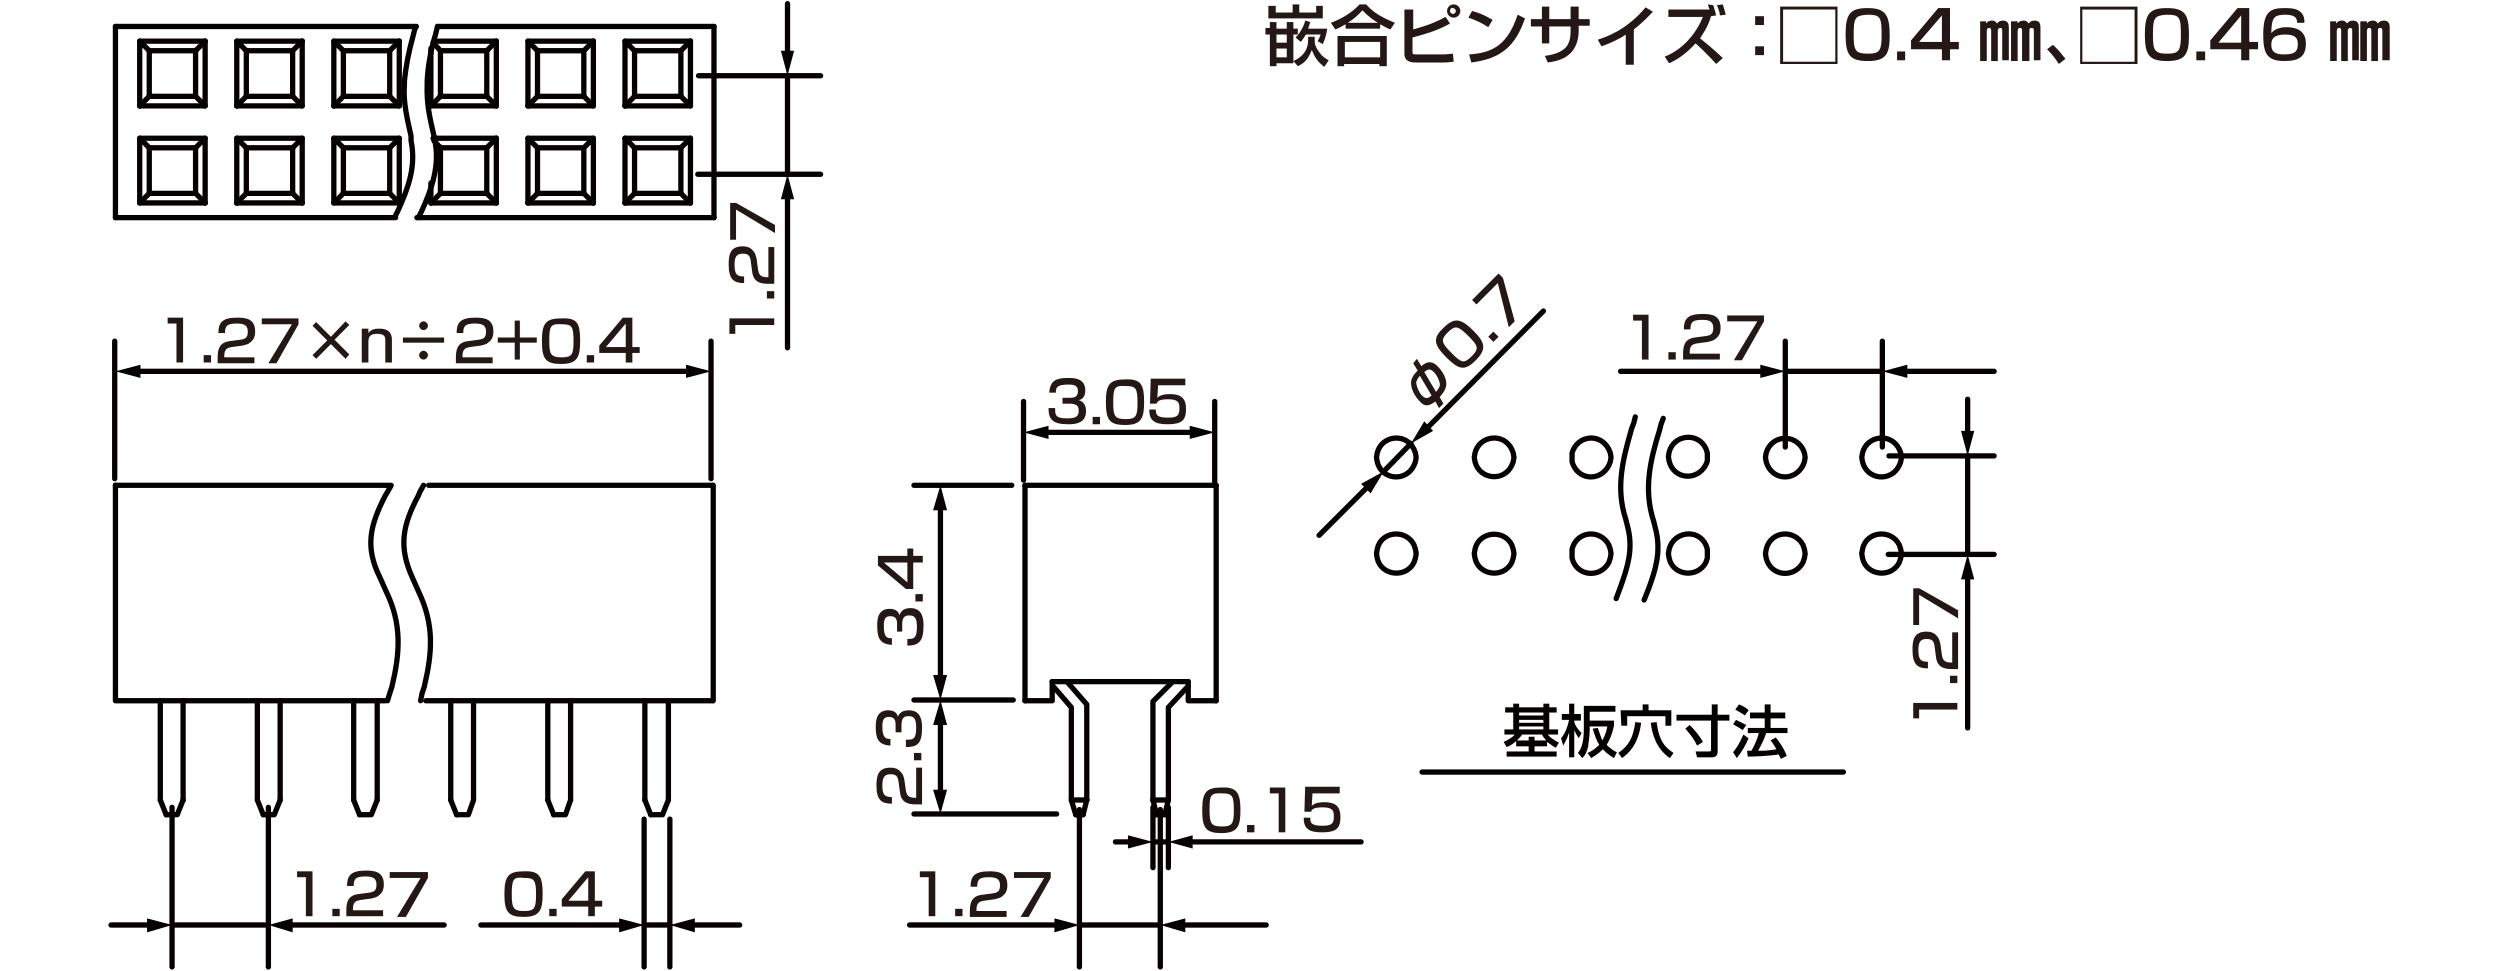 <?xml version="1.0" encoding="utf-8"?>
<!-- Generator: Adobe Illustrator 28.0.0, SVG Export Plug-In . SVG Version: 6.00 Build 0)  -->
<svg version="1.1" id="レイヤー_1" xmlns="http://www.w3.org/2000/svg" xmlns:xlink="http://www.w3.org/1999/xlink" x="0px"
	 y="0px" width="340px" height="132px" viewBox="0 0 340 132" style="enable-background:new 0 0 340 132;" xml:space="preserve">
<style type="text/css">
	.st0{fill:none;stroke:#060001;stroke-width:0.72;stroke-linecap:round;stroke-linejoin:round;stroke-miterlimit:10;}
	.st1{fill:#040000;}
	.st2{fill:none;stroke:#060001;stroke-width:0.72;stroke-linecap:round;stroke-linejoin:round;}
	.st3{fill:#060001;}
	.st4{fill:#231815;}
</style>
<g id="FS0404">
	<g>
		<line class="st0" x1="139.4" y1="66" x2="165.4" y2="66"/>
		<polyline class="st0" points="165.4,95.3 161.6,95.3 161.6,92.7 		"/>
		<polyline class="st0" points="158.9,108.8 158.9,96.2 161.6,93.3 		"/>
		<polyline class="st0" points="139.4,95.3 143.1,95.3 143.1,92.7 		"/>
		<polyline class="st0" points="147.8,108.8 147.8,95.8 145.1,92.7 		"/>
		<polyline class="st0" points="143.2,93.3 145.7,96.2 145.7,108.8 147.8,108.8 		"/>
		<polyline class="st0" points="146.3,110.8 147.3,110.8 146.8,110.8 		"/>
		<line class="st0" x1="147.3" y1="110.8" x2="147.8" y2="108.8"/>
		<line class="st0" x1="145.7" y1="108.8" x2="146.3" y2="110.8"/>
		<line class="st0" x1="156.8" y1="108.8" x2="157.3" y2="110.8"/>
		<polyline class="st0" points="157.9,110.8 158.4,110.8 157.3,110.8 		"/>
		<polyline class="st0" points="156.8,108.8 156.8,95.4 159.5,92.7 		"/>
		<line class="st0" x1="143.1" y1="92.7" x2="161.6" y2="92.7"/>
		<polyline class="st0" points="158.4,110.8 158.9,108.8 156.8,108.8 		"/>
		<line class="st0" x1="139.4" y1="66" x2="139.4" y2="95.3"/>
		<line class="st0" x1="165.4" y1="66" x2="165.4" y2="95.3"/>
	</g>
	<path class="st0" d="M258.6,75.3l-0.1-0.6l-0.2-0.6c-1.1-2.2-4.5-1.9-5,0.6l-0.1,0.6l0.1,0.6c0.5,2.4,3.9,2.8,5,0.6l0.2-0.6
		L258.6,75.3z"/>
	<path class="st0" d="M258.6,62.2l-0.1-0.6l-0.2-0.5c-1.1-2.3-4.4-1.9-5,0.5l-0.1,0.6l0.1,0.6c0.6,2.5,3.9,2.8,5,0.5l0.2-0.5
		L258.6,62.2z"/>
	<path class="st0" d="M245.5,75.3l-0.1-0.6l-0.2-0.6c-1.2-2.2-4.4-1.9-5,0.6l-0.1,0.6l0.1,0.6c0.6,2.5,3.8,2.8,5,0.6l0.2-0.6
		L245.5,75.3z"/>
	<path class="st0" d="M245.5,62.2l-0.1-0.6l-0.2-0.5c-1.2-2.2-4.3-1.9-5,0.5l-0.1,0.6l0.1,0.6c0.7,2.5,3.8,2.8,5,0.5l0.2-0.5
		L245.5,62.2z"/>
	<path class="st0" d="M232.2,75.3v-0.6l-0.2-0.6c-1.1-2.3-4.4-1.8-5,0.6l-0.1,0.6l0.1,0.6c0.5,2.4,3.8,2.8,5,0.6l0.2-0.6V75.3z"/>
	<path class="st0" d="M232.2,62.2v-0.6L232,61c-1.1-2.3-4.4-1.9-5,0.5l-0.1,0.6l0.1,0.6c0.6,2.5,3.8,2.8,5,0.5l0.2-0.5V62.2z"/>
	<path class="st0" d="M219.1,75.3l-0.1-0.6l-0.2-0.6c-1.2-2.2-4.4-1.9-5,0.6v0.6v0.6c0.6,2.5,3.8,2.8,5,0.6l0.2-0.6L219.1,75.3z"/>
	<path class="st0" d="M219.1,62.2l-0.1-0.6l-0.2-0.5c-1.2-2.3-4.3-1.9-5,0.5v0.6v0.6c0.7,2.5,3.8,2.8,5,0.5l0.2-0.5L219.1,62.2z"/>
	<path class="st0" d="M205.9,75.3l-0.1-0.6l-0.2-0.6c-1.1-2.2-4.5-1.8-5,0.6l-0.1,0.6l0.1,0.6c0.5,2.4,3.9,2.8,5,0.6l0.2-0.6
		L205.9,75.3z"/>
	<path class="st0" d="M205.9,62.2l-0.1-0.6l-0.2-0.5c-1.1-2.3-4.4-1.9-5,0.5l-0.1,0.6l0.1,0.6c0.6,2.4,3.9,2.8,5,0.5l0.2-0.5
		L205.9,62.2z"/>
	<path class="st0" d="M192.6,75.3l-0.1-0.6l-0.2-0.6c-1.1-2.2-4.5-1.9-5,0.6l-0.1,0.6l0.1,0.6c0.5,2.4,3.9,2.8,5,0.6l0.2-0.6
		L192.6,75.3z"/>
	<path class="st0" d="M192.6,62.2l-0.1-0.6l-0.2-0.5c-1.1-2.3-4.4-1.9-5,0.5l-0.1,0.6l0.1,0.6c0.6,2.5,3.9,2.8,5,0.5l0.2-0.5
		L192.6,62.2z"/>
	<path class="st0" d="M222.4,56.7l-0.2,0.8l-0.3,0.8c-1.2,4.2-2.2,8-0.8,12.3l0.2,0.8l0.1,0.4c0.7,2.9,0,5.2-1,8l-0.3,0.8l-0.3,0.8"
		/>
	<path class="st0" d="M226.2,56.9l-0.3,0.8l-0.2,0.8c-1.3,4.2-2.2,8.1-0.8,12.4l0.2,0.8l0.1,0.4c0.7,2.9,0,5.3-1,8l-0.6,1.5"/>
	<g>
		<line class="st0" x1="21.8" y1="95.3" x2="21.8" y2="108.8"/>
		<line class="st0" x1="24.9" y1="95.3" x2="24.9" y2="108.8"/>
		<polyline class="st0" points="22.6,110.8 24.1,110.8 24.9,108.8 		"/>
		<line class="st0" x1="21.8" y1="108.8" x2="22.6" y2="110.8"/>
		<polyline class="st0" points="15.7,66 15.7,95.3 52.4,95.3 		"/>
		<line class="st0" x1="15.7" y1="66" x2="52.9" y2="66"/>
		<line class="st0" x1="58.3" y1="66" x2="96.9" y2="66"/>
		<line class="st0" x1="57.9" y1="95.3" x2="96.9" y2="95.3"/>
		<path class="st0" d="M53.2,66l-0.5,0.9l-0.3,0.5c-2.1,4.1-2.8,7-0.7,11.2l0.4,0.9l0.4,0.9c2.2,4.5,1.9,8.4,0.8,13L53,94.3l-0.3,1"
			/>
		<path class="st0" d="M57.6,66l-0.5,0.9l-0.2,0.5c-2.2,4.1-2.7,7-0.8,11.2l0.4,0.9l0.4,0.9c2.2,4.6,1.9,8.3,0.8,13l-0.3,0.9l-0.2,1
			"/>
		<line class="st0" x1="35" y1="108.8" x2="35.8" y2="110.8"/>
		<polyline class="st0" points="38.1,108.8 37.3,110.8 35.8,110.8 		"/>
		<line class="st0" x1="38.1" y1="95.3" x2="38.1" y2="108.8"/>
		<line class="st0" x1="35" y1="95.3" x2="35" y2="108.8"/>
		<line class="st0" x1="48.1" y1="108.8" x2="48.9" y2="110.8"/>
		<polyline class="st0" points="51.3,108.8 50.5,110.8 48.9,110.8 		"/>
		<line class="st0" x1="51.3" y1="95.3" x2="51.3" y2="108.8"/>
		<line class="st0" x1="48.1" y1="95.3" x2="48.1" y2="108.8"/>
		<line class="st0" x1="61.3" y1="108.8" x2="62.1" y2="110.8"/>
		<polyline class="st0" points="64.4,108.8 63.7,110.8 62.1,110.8 		"/>
		<line class="st0" x1="64.4" y1="95.3" x2="64.4" y2="108.8"/>
		<line class="st0" x1="61.3" y1="95.3" x2="61.3" y2="108.8"/>
		<line class="st0" x1="74.5" y1="108.8" x2="75.3" y2="110.8"/>
		<polyline class="st0" points="77.6,108.8 76.9,110.8 75.3,110.8 		"/>
		<line class="st0" x1="77.6" y1="95.3" x2="77.6" y2="108.8"/>
		<line class="st0" x1="74.5" y1="95.3" x2="74.5" y2="108.8"/>
		<line class="st0" x1="87.7" y1="108.8" x2="88.5" y2="110.8"/>
		<polyline class="st0" points="90.9,108.8 90.1,110.8 88.5,110.8 		"/>
		<line class="st0" x1="90.9" y1="95.3" x2="90.9" y2="108.8"/>
		<line class="st0" x1="87.7" y1="95.3" x2="87.7" y2="108.8"/>
		<line class="st0" x1="97" y1="95.3" x2="97" y2="66"/>
	</g>
	<line class="st0" x1="97.1" y1="29.6" x2="97.1" y2="3.6"/>
	<polyline class="st0" points="93.9,5.6 93.9,14.4 92.6,13.1 	"/>
	<polyline class="st0" points="93.9,5.6 92.6,6.9 92.6,13.1 	"/>
	<line class="st0" x1="71.8" y1="18.8" x2="80.7" y2="18.8"/>
	<line class="st0" x1="71.8" y1="14.4" x2="80.7" y2="14.4"/>
	<line class="st0" x1="71.8" y1="5.6" x2="80.7" y2="5.6"/>
	<line class="st0" x1="73.1" y1="6.9" x2="79.4" y2="6.9"/>
	<line class="st0" x1="73.1" y1="13.1" x2="79.4" y2="13.1"/>
	<line class="st0" x1="67.5" y1="5.6" x2="67.5" y2="14.4"/>
	<line class="st0" x1="73.1" y1="13.1" x2="71.8" y2="14.4"/>
	<polyline class="st0" points="73.1,6.9 71.8,5.6 71.8,14.4 	"/>
	<line class="st0" x1="73.1" y1="6.9" x2="73.1" y2="13.1"/>
	<polyline class="st0" points="80.7,5.6 80.7,14.4 79.4,13.1 	"/>
	<polyline class="st0" points="80.7,5.6 79.4,6.9 79.4,13.1 	"/>
	<line class="st0" x1="86.3" y1="13.1" x2="85" y2="14.4"/>
	<polyline class="st0" points="86.3,6.9 85,5.6 85,14.4 	"/>
	<line class="st0" x1="86.3" y1="6.9" x2="86.3" y2="13.1"/>
	<line class="st0" x1="85" y1="18.8" x2="93.9" y2="18.8"/>
	<line class="st0" x1="85" y1="14.4" x2="93.9" y2="14.4"/>
	<line class="st0" x1="85" y1="5.6" x2="93.9" y2="5.6"/>
	<line class="st0" x1="86.3" y1="6.9" x2="92.6" y2="6.9"/>
	<line class="st0" x1="86.3" y1="13.1" x2="92.6" y2="13.1"/>
	<polyline class="st0" points="93.9,27.6 92.6,26.3 92.6,20.1 	"/>
	<line class="st0" x1="71.8" y1="27.6" x2="80.7" y2="27.6"/>
	<line class="st0" x1="73.1" y1="20.1" x2="79.4" y2="20.1"/>
	<polyline class="st0" points="79.4,26.3 73.1,26.3 71.8,27.6 	"/>
	<line class="st0" x1="73.1" y1="20.1" x2="73.1" y2="26.3"/>
	<polyline class="st0" points="80.7,27.6 79.4,26.3 79.4,20.1 	"/>
	<polyline class="st0" points="85,27.6 86.3,26.3 86.3,20.1 	"/>
	<line class="st0" x1="85" y1="27.6" x2="93.9" y2="27.6"/>
	<line class="st0" x1="86.3" y1="20.1" x2="92.6" y2="20.1"/>
	<line class="st0" x1="86.3" y1="26.3" x2="92.6" y2="26.3"/>
	<line class="st0" x1="67.5" y1="18.8" x2="67.5" y2="27.6"/>
	<polyline class="st0" points="73.1,20.1 71.8,18.8 71.8,27.6 	"/>
	<polyline class="st0" points="80.7,27.6 80.7,18.8 79.4,20.1 	"/>
	<polyline class="st0" points="86.3,20.1 85,18.8 85,27.6 	"/>
	<polyline class="st0" points="93.9,27.6 93.9,18.8 92.6,20.1 	"/>
	<line class="st0" x1="45.4" y1="18.8" x2="54.3" y2="18.8"/>
	<line class="st0" x1="45.4" y1="14.4" x2="54.3" y2="14.4"/>
	<line class="st0" x1="45.4" y1="5.6" x2="54.3" y2="5.6"/>
	<line class="st0" x1="46.7" y1="13.1" x2="45.4" y2="14.4"/>
	<polyline class="st0" points="46.7,6.9 45.4,5.6 45.4,14.4 	"/>
	<polyline class="st0" points="54.3,5.6 54.3,14.4 53,13.1 	"/>
	<line class="st0" x1="53" y1="6.9" x2="54.3" y2="5.6"/>
	<polyline class="st0" points="46.7,13.1 46.7,6.9 53,6.9 	"/>
	<polyline class="st0" points="46.7,13.1 53,13.1 53,6.9 	"/>
	<line class="st0" x1="59.9" y1="13.1" x2="58.6" y2="14.4"/>
	<line class="st0" x1="58.9" y1="5.8" x2="59.9" y2="6.9"/>
	<line class="st0" x1="58.6" y1="6.6" x2="58.6" y2="14.4"/>
	<polyline class="st0" points="59.9,13.1 59.9,6.9 66.2,6.9 	"/>
	<polyline class="st0" points="59.9,13.1 66.2,13.1 66.2,6.9 	"/>
	<line class="st0" x1="32.2" y1="18.8" x2="41.1" y2="18.8"/>
	<line class="st0" x1="19" y1="18.8" x2="27.9" y2="18.8"/>
	<line class="st0" x1="32.2" y1="14.4" x2="41.1" y2="14.4"/>
	<line class="st0" x1="32.2" y1="5.6" x2="41.1" y2="5.6"/>
	<line class="st0" x1="33.5" y1="6.9" x2="39.8" y2="6.9"/>
	<line class="st0" x1="33.5" y1="13.1" x2="39.8" y2="13.1"/>
	<line class="st0" x1="19" y1="14.4" x2="27.9" y2="14.4"/>
	<line class="st0" x1="19" y1="5.6" x2="27.9" y2="5.6"/>
	<line class="st0" x1="20.3" y1="13.1" x2="19" y2="14.4"/>
	<polyline class="st0" points="20.3,6.9 19,5.6 19,14.4 	"/>
	<polyline class="st0" points="27.9,5.6 27.9,14.4 26.6,13.1 	"/>
	<line class="st0" x1="26.6" y1="6.9" x2="27.9" y2="5.6"/>
	<polyline class="st0" points="20.3,13.1 20.3,6.9 26.6,6.9 	"/>
	<polyline class="st0" points="20.3,13.1 26.6,13.1 26.6,6.9 	"/>
	<line class="st0" x1="33.5" y1="13.1" x2="32.2" y2="14.4"/>
	<polyline class="st0" points="33.5,6.9 32.2,5.6 32.2,14.4 	"/>
	<line class="st0" x1="33.5" y1="6.9" x2="33.5" y2="13.1"/>
	<polyline class="st0" points="41.1,5.6 41.1,14.4 39.8,13.1 	"/>
	<polyline class="st0" points="41.1,5.6 39.8,6.9 39.8,13.1 	"/>
	<polyline class="st0" points="54.3,27.6 45.4,27.6 46.7,26.3 	"/>
	<line class="st0" x1="53" y1="26.3" x2="54.3" y2="27.6"/>
	<polyline class="st0" points="46.7,26.3 46.7,20.1 53,20.1 	"/>
	<polyline class="st0" points="46.7,26.3 53,26.3 53,20.1 	"/>
	<line class="st0" x1="59.9" y1="20.1" x2="66.2" y2="20.1"/>
	<polyline class="st0" points="59.9,26.3 66.2,26.3 66.2,20.1 	"/>
	<line class="st0" x1="32.2" y1="27.6" x2="41.1" y2="27.6"/>
	<line class="st0" x1="33.5" y1="20.1" x2="39.8" y2="20.1"/>
	<line class="st0" x1="33.5" y1="26.3" x2="39.8" y2="26.3"/>
	<polyline class="st0" points="27.9,27.6 19,27.6 20.3,26.3 	"/>
	<line class="st0" x1="26.6" y1="26.3" x2="27.9" y2="27.6"/>
	<polyline class="st0" points="20.3,26.3 20.3,20.1 26.6,20.1 	"/>
	<polyline class="st0" points="20.3,26.3 26.6,26.3 26.6,20.1 	"/>
	<polyline class="st0" points="32.2,27.6 33.5,26.3 33.5,20.1 	"/>
	<polyline class="st0" points="41.1,27.6 39.8,26.3 39.8,20.1 	"/>
	<polyline class="st0" points="20.3,20.1 19,18.8 19,27.6 	"/>
	<polyline class="st0" points="27.9,27.6 27.9,18.8 26.6,20.1 	"/>
	<polyline class="st0" points="33.5,20.1 32.2,18.8 32.2,27.6 	"/>
	<polyline class="st0" points="41.1,27.6 41.1,18.8 39.8,20.1 	"/>
	<polyline class="st0" points="46.7,20.1 45.4,18.8 45.4,27.6 	"/>
	<polyline class="st0" points="54.3,27.6 54.3,18.8 53,20.1 	"/>
	<line class="st0" x1="59.9" y1="20" x2="59.9" y2="20.1"/>
	<line class="st0" x1="15.7" y1="29.6" x2="15.7" y2="3.6"/>
	<line class="st0" x1="15.7" y1="3.6" x2="56.6" y2="3.6"/>
	<line class="st0" x1="15.7" y1="29.6" x2="53.8" y2="29.6"/>
	<line class="st0" x1="58.6" y1="27.6" x2="67.5" y2="27.6"/>
	<line class="st0" x1="58.9" y1="18.8" x2="67.5" y2="18.8"/>
	<line class="st0" x1="66.2" y1="26.3" x2="67.5" y2="27.6"/>
	<line class="st0" x1="66.2" y1="20.1" x2="67.5" y2="18.8"/>
	<line class="st0" x1="58.6" y1="14.4" x2="67.5" y2="14.4"/>
	<line class="st0" x1="59" y1="5.6" x2="67.5" y2="5.6"/>
	<line class="st0" x1="66.2" y1="13.1" x2="67.5" y2="14.4"/>
	<line class="st0" x1="66.2" y1="6.9" x2="67.5" y2="5.6"/>
	<line class="st0" x1="59.5" y1="3.6" x2="97.1" y2="3.6"/>
	<line class="st0" x1="56.7" y1="29.6" x2="97.1" y2="29.6"/>
	<path class="st0" d="M56.6,3.6L56.4,4l-0.1,0.4l-0.1,0.4c-0.6,2.2-1,4.1-1.2,6.3v0.4c-0.2,2.4,0.4,4.7,0.9,7v0.2v0.2v0.2
		c0.7,3.5-0.3,6.3-1.8,9.6l-0.2,0.4l-0.2,0.4"/>
	<path class="st0" d="M59.5,3.6l-0.2,0.8l-0.1,0.4c-0.6,2-1,4.1-1.1,6.2v0.2v0.2c-0.1,2.7,0.3,4.4,0.9,7l0.1,0.4V19
		c0.8,3.4-0.4,6.8-1.8,9.8l-0.4,0.8"/>
	<line class="st0" x1="58.6" y1="24.9" x2="58.6" y2="27.6"/>
	<polyline class="st0" points="59,19.1 59.9,20.1 59.9,26.3 58.6,27.6 	"/>
	<line class="st0" x1="256" y1="60.8" x2="256" y2="46.4"/>
	<line class="st0" x1="242.8" y1="60.8" x2="242.8" y2="46.4"/>
	<line class="st0" x1="165.2" y1="65.6" x2="165.2" y2="54.6"/>
	<line class="st0" x1="139.2" y1="65.3" x2="139.2" y2="54.6"/>
	<line class="st0" x1="143.7" y1="110.7" x2="124.3" y2="110.7"/>
	<line class="st0" x1="36.5" y1="109.8" x2="36.5" y2="131.5"/>
	<line class="st0" x1="23.4" y1="109.8" x2="23.4" y2="131.5"/>
	<line class="st0" x1="91.1" y1="111.4" x2="91.1" y2="131.5"/>
	<line class="st0" x1="87.6" y1="111.4" x2="87.6" y2="131.5"/>
	<line class="st0" x1="137.8" y1="95.2" x2="124.3" y2="95.2"/>
	<line class="st0" x1="137.6" y1="66" x2="124.3" y2="66"/>
	<line class="st0" x1="96.7" y1="65.1" x2="96.7" y2="46.4"/>
	<line class="st0" x1="15.6" y1="65.1" x2="15.6" y2="46.4"/>
	<line class="st0" x1="193.4" y1="105" x2="250.7" y2="105"/>
	<line class="st0" x1="256.9" y1="62" x2="271.2" y2="62"/>
	<line class="st0" x1="256.8" y1="75.4" x2="271.2" y2="75.4"/>
	<line class="st0" x1="95" y1="10.3" x2="111.6" y2="10.3"/>
	<line class="st0" x1="94.9" y1="23.7" x2="111.6" y2="23.7"/>
	<g>
		<path class="st1" d="M206.2,100.8c-0.6,0.5-1,0.7-1.3,0.8l-0.4-0.7c0.4-0.2,1.1-0.5,1.5-1h-1.4v-0.7h1.2v-2.3h-1.1v-0.7h1.1v-0.5
			h0.8v0.5h3.3v-0.5h0.8v0.5h1v0.7h-1v2.3h1.2v0.7h-1.4c0.4,0.5,0.8,0.7,1.5,1.1l-0.4,0.7c-0.4-0.2-0.8-0.5-1.2-0.8v0.6h-1.7v0.7h3
			v0.7h-6.8v-0.7h3v-0.7h-1.7L206.2,100.8L206.2,100.8z M207.9,100.7v-0.5h0.8v0.5h1.6c-0.3-0.3-0.5-0.6-0.6-0.8H207
			c-0.1,0.2-0.3,0.4-0.7,0.8H207.9z M206.6,96.9v0.4h3.3v-0.4H206.6z M206.6,97.9v0.4h3.3v-0.4H206.6z M206.6,98.8v0.4h3.3v-0.4
			H206.6z"/>
		<path class="st1" d="M212.3,100.4c0.6-0.7,0.9-1.6,1.1-2.5h-1v-0.8h1v-1.4h0.7v1.4h0.9V98h-0.9v0.2c0.1,0.4,0.4,0.9,1,1.5
			l-0.4,0.7c-0.1-0.2-0.4-0.6-0.6-1.1v3.7h-0.7v-3.4c-0.3,1-0.7,1.6-0.8,1.8L212.3,100.4z M219.5,98.7c-0.1,0.4-0.3,1.5-1,2.6
			c0.5,0.5,1.1,0.9,1.4,1l-0.4,0.8c-0.3-0.2-0.9-0.5-1.5-1.2c-0.7,0.7-1.3,1-1.6,1.2l-0.5-0.7c0.3-0.1,0.9-0.4,1.6-1.1
			c-0.4-0.6-0.6-1.3-0.9-2.2l0.7-0.1c0.2,0.6,0.4,1.1,0.6,1.7c0.5-0.8,0.6-1.5,0.7-1.9h-2.4v0.5c0,0.9-0.2,1.8-0.2,2.2
			c-0.2,0.8-0.4,1.2-0.8,1.6l-0.6-0.7c0.3-0.4,0.8-1.1,0.8-3.2V96h4.3v0.8h-3.5V98h3.3L219.5,98.7L219.5,98.7z"/>
		<path class="st1" d="M223.2,98.3c-0.4,3.1-1.8,4.2-2.6,4.8l-0.5-0.7c1.4-1,2-2,2.3-4.2L223.2,98.3z M220.4,96.6h3v-0.8h0.8v0.8
			h3.1v2.1h-0.8v-1.3h-5.2v1.3h-0.8L220.4,96.6L220.4,96.6z M227.1,103.1c-1.9-1.3-2.4-3.3-2.6-4.8l0.8-0.1c0.3,2.3,0.9,3.3,2.3,4.2
			L227.1,103.1z"/>
		<path class="st1" d="M228,97.2h4.8v-1.4h0.8v1.4h1.6V98h-1.6v4.2c0,0.8-0.6,0.8-0.9,0.8h-1.9l-0.2-0.8h1.8c0.3,0,0.3-0.1,0.3-0.3
			V98H228V97.2L228,97.2z M229.8,98.6c0.3,0.3,1.2,1.2,1.8,2.3l-0.8,0.5c-0.4-0.9-0.9-1.5-1.6-2.3L229.8,98.6z"/>
		<path class="st1" d="M237.8,100.4c-0.3,0.8-1,2-1.6,2.7l-0.5-0.8c0.3-0.4,0.7-0.8,1.4-2.4L237.8,100.4z M236.1,97.9
			c0.6,0.3,1,0.5,1.4,0.7l-0.5,0.7c-0.4-0.3-0.8-0.5-1.3-0.8L236.1,97.9z M236.5,95.8c0.3,0.1,1.1,0.5,1.3,0.8l-0.5,0.7
			c-0.4-0.3-0.5-0.3-1.3-0.8L236.5,95.8z M240.2,99.7c-0.3,0.9-0.6,1.5-1.1,2.4c0.9,0,1.2,0,2.5-0.2c-0.3-0.5-0.6-1-0.8-1.2l0.7-0.4
			c0.7,0.8,1.3,1.9,1.5,2.5l-0.8,0.4c-0.1-0.2-0.2-0.4-0.3-0.6c-1.1,0.2-3.4,0.3-4.2,0.3l-0.1-0.8c0.1,0,0.5,0,0.6,0
			c0.5-0.9,0.8-1.6,1-2.4h-1.5V99h2.3v-1.3h-2v-0.8h2v-1.1h0.8v1.1h2v0.8h-2V99h2.3v0.7C243.1,99.7,240.2,99.7,240.2,99.7z"/>
	</g>
	<line class="st0" x1="23.4" y1="125.8" x2="36.5" y2="125.8"/>
	<g>
		<g>
			<line class="st2" x1="15.1" y1="125.8" x2="20.6" y2="125.8"/>
			<g>
				<polygon class="st3" points="20,126.8 23.4,125.8 20,124.9 				"/>
			</g>
		</g>
	</g>
	<g>
		<g>
			<line class="st2" x1="39.2" y1="125.8" x2="60.4" y2="125.8"/>
			<g>
				<polygon class="st3" points="39.8,126.8 36.5,125.8 39.8,124.9 				"/>
			</g>
		</g>
	</g>
	<line class="st0" x1="87.6" y1="125.8" x2="91.1" y2="125.8"/>
	<g>
		<g>
			<line class="st2" x1="65.4" y1="125.8" x2="84.9" y2="125.8"/>
			<g>
				<polygon class="st3" points="84.2,126.8 87.6,125.8 84.2,124.9 				"/>
			</g>
		</g>
	</g>
	<g>
		<g>
			<line class="st2" x1="100.6" y1="125.8" x2="93.9" y2="125.8"/>
			<g>
				<polygon class="st3" points="94.5,124.9 91.1,125.8 94.5,126.8 				"/>
			</g>
		</g>
	</g>
	<g>
		<g>
			<line class="st2" x1="18.5" y1="50.5" x2="94" y2="50.5"/>
			<g>
				<polygon class="st3" points="19.1,51.4 15.7,50.5 19.1,49.6 				"/>
			</g>
			<g>
				<polygon class="st3" points="93.3,51.4 96.7,50.5 93.3,49.6 				"/>
			</g>
		</g>
	</g>
	<line class="st0" x1="107.1" y1="10.3" x2="107.1" y2="23.7"/>
	<g>
		<g>
			<line class="st2" x1="107.1" y1="7.5" x2="107.1" y2="0.5"/>
			<g>
				<polygon class="st3" points="108,6.9 107.1,10.3 106.2,6.9 				"/>
			</g>
		</g>
	</g>
	<g>
		<g>
			<line class="st2" x1="107.1" y1="26.4" x2="107.1" y2="47.3"/>
			<g>
				<polygon class="st3" points="106.2,27.1 107.1,23.7 108,27.1 				"/>
			</g>
		</g>
	</g>
	<g>
		<g>
			<line class="st2" x1="142" y1="58.8" x2="162.4" y2="58.8"/>
			<g>
				<polygon class="st3" points="142.6,59.7 139.2,58.8 142.6,57.9 				"/>
			</g>
			<g>
				<polygon class="st3" points="161.8,59.7 165.2,58.8 161.8,57.9 				"/>
			</g>
		</g>
	</g>
	<g>
		<g>
			<g>
				<line class="st2" x1="127.9" y1="68.8" x2="127.9" y2="92.4"/>
				<g>
					<polygon class="st3" points="126.9,69.4 127.9,66 128.8,69.4 					"/>
				</g>
				<g>
					<polygon class="st3" points="126.9,91.8 127.9,95.2 128.8,91.8 					"/>
				</g>
			</g>
		</g>
	</g>
	<g>
		<g>
			<line class="st2" x1="127.9" y1="98" x2="127.9" y2="108"/>
			<g>
				<polygon class="st3" points="126.9,98.6 127.9,95.2 128.8,98.6 				"/>
			</g>
			<g>
				<polygon class="st3" points="126.9,107.4 127.9,110.7 128.8,107.4 				"/>
			</g>
		</g>
	</g>
	<line class="st0" x1="146.8" y1="110.1" x2="146.8" y2="131.5"/>
	<line class="st0" x1="157.8" y1="110.1" x2="157.8" y2="131.5"/>
	<line class="st0" x1="146.8" y1="125.8" x2="157.8" y2="125.8"/>
	<g>
		<g>
			<line class="st2" x1="123.7" y1="125.8" x2="144" y2="125.8"/>
			<g>
				<polygon class="st3" points="143.4,126.8 146.8,125.8 143.4,124.9 				"/>
			</g>
		</g>
	</g>
	<g>
		<g>
			<line class="st2" x1="172.2" y1="125.8" x2="160.6" y2="125.8"/>
			<g>
				<polygon class="st3" points="161.2,124.9 157.8,125.8 161.2,126.8 				"/>
			</g>
		</g>
	</g>
	<line class="st0" x1="156.8" y1="109.8" x2="156.8" y2="118"/>
	<line class="st0" x1="158.9" y1="109.8" x2="158.9" y2="118"/>
	<line class="st0" x1="156.8" y1="114.5" x2="158.9" y2="114.5"/>
	<g>
		<g>
			<line class="st2" x1="151.7" y1="114.5" x2="154" y2="114.5"/>
			<g>
				<polygon class="st3" points="153.4,115.4 156.8,114.5 153.4,113.6 				"/>
			</g>
		</g>
	</g>
	<g>
		<g>
			<line class="st2" x1="185.1" y1="114.5" x2="161.6" y2="114.5"/>
			<g>
				<polygon class="st3" points="162.2,113.6 158.9,114.5 162.2,115.4 				"/>
			</g>
		</g>
	</g>
	<line class="st0" x1="188.2" y1="64.1" x2="191.9" y2="60.3"/>
	<g>
		<g>
			<line class="st2" x1="193.9" y1="58.4" x2="209.9" y2="42.3"/>
			<g>
				<polygon class="st3" points="194.9,58.6 191.9,60.3 193.7,57.3 				"/>
			</g>
		</g>
	</g>
	<g>
		<g>
			<line class="st2" x1="186.2" y1="66" x2="179.4" y2="72.8"/>
			<g>
				<polygon class="st3" points="185.1,65.8 188.2,64.1 186.4,67.1 				"/>
			</g>
		</g>
	</g>
	<line class="st0" x1="242.8" y1="50.5" x2="256" y2="50.5"/>
	<g>
		<g>
			<line class="st2" x1="220.4" y1="50.5" x2="240.1" y2="50.5"/>
			<g>
				<polygon class="st3" points="239.4,51.4 242.8,50.5 239.4,49.6 				"/>
			</g>
		</g>
	</g>
	<g>
		<g>
			<line class="st2" x1="271.2" y1="50.5" x2="258.8" y2="50.5"/>
			<g>
				<polygon class="st3" points="259.4,49.6 256,50.5 259.4,51.4 				"/>
			</g>
		</g>
	</g>
	<line class="st0" x1="267.6" y1="62" x2="267.6" y2="75.4"/>
	<g>
		<g>
			<line class="st2" x1="267.6" y1="54.3" x2="267.6" y2="59.2"/>
			<g>
				<polygon class="st3" points="266.7,58.6 267.6,62 268.5,58.6 				"/>
			</g>
		</g>
	</g>
	<g>
		<g>
			<line class="st2" x1="267.6" y1="78.2" x2="267.6" y2="99"/>
			<g>
				<polygon class="st3" points="266.7,78.8 267.6,75.4 268.5,78.8 				"/>
			</g>
		</g>
	</g>
	<g>
		<path class="st4" d="M99.2,43.3h6.1v0.9H100v1.2h-0.8V43.3z"/>
		<path class="st4" d="M104.3,39.6h1v1h-1V39.6z"/>
		<path class="st4" d="M103.1,36.7c0.1,0.5,0.2,1,1.2,1h0.2v-4.1h0.8v5h-0.7c-1,0-2.1-0.1-2.3-1.6l-0.2-1.5c-0.1-0.7-0.3-1-1.1-1
			c-0.8,0-1.1,0.4-1.1,1.5c0,1.3,0.3,1.6,1.3,1.6v0.9c-1.3,0-2.1-0.4-2.1-2.5c0-1.2,0.1-2.5,1.9-2.5c0.8,0,1.2,0.3,1.5,0.7
			c0.2,0.2,0.3,0.6,0.4,1L103.1,36.7z"/>
		<path class="st4" d="M99.2,27.6h0.9l5.3,3v1.1l-5.3-3.2v4.1h-0.8v-5H99.2z"/>
	</g>
	<g>
		<path class="st4" d="M42.5,118.5v6.1h-0.9v-5.3h-1.2v-0.8C40.4,118.5,42.5,118.5,42.5,118.5z"/>
		<path class="st4" d="M46.2,123.6v1h-1v-1H46.2z"/>
		<path class="st4" d="M49,122.4c-0.5,0.1-1,0.2-1,1.2v0.2h4.1v0.8h-5v-0.7c0-1,0.1-2.1,1.6-2.3l1.5-0.2c0.7-0.1,1-0.3,1-1.1
			c0-0.8-0.4-1.1-1.5-1.1c-1.3,0-1.6,0.3-1.6,1.3h-0.9c0-1.3,0.4-2.1,2.5-2.1c1.2,0,2.5,0.1,2.5,1.9c0,0.8-0.3,1.2-0.7,1.5
			c-0.2,0.2-0.6,0.3-1,0.4L49,122.4z"/>
		<path class="st4" d="M58.2,118.5v0.9l-3,5.3H54l3.2-5.3H53v-0.8h5.2V118.5z"/>
	</g>
	<g>
		<path class="st4" d="M24.9,43.2v6.1H24V44h-1.2v-0.8H24.9z"/>
		<path class="st4" d="M28.7,48.3v1h-1v-1H28.7z"/>
		<path class="st4" d="M31.5,47.2c-0.5,0.1-1,0.2-1,1.2v0.2h4.1v0.8h-5v-0.7c0-1,0.1-2.1,1.6-2.3l1.5-0.2c0.7-0.1,1-0.3,1-1.1
			S33.3,44,32.2,44c-1.3,0-1.6,0.3-1.6,1.3h-0.9c0-1.3,0.4-2.1,2.5-2.1c1.2,0,2.5,0.1,2.5,1.9c0,0.8-0.3,1.2-0.7,1.5
			c-0.2,0.2-0.6,0.3-1,0.4L31.5,47.2z"/>
		<path class="st4" d="M40.6,43.2v0.9l-3,5.3h-1.1l3.2-5.3h-4.1v-0.8h5V43.2z"/>
		<path class="st4" d="M47,43.7l0.5,0.5l-2,2l2,2L47,48.8l-2-2l-2,2l-0.5-0.5l2-2l-2-2l0.5-0.5l2,2L47,43.7z"/>
		<path class="st4" d="M50.1,44.8v0.5c0.4-0.6,1.1-0.6,1.5-0.6s1.7,0,1.7,1.5v3.1h-0.9v-3c0-0.4,0-0.9-1.1-0.9s-1.2,0.5-1.2,1.2v2.7
			h-0.9v-4.6h0.9V44.8z"/>
		<path class="st4" d="M60.4,45.9v0.7h-5.6v-0.7H60.4z M58.2,44.3c0,0.3-0.3,0.6-0.6,0.6S57,44.6,57,44.3s0.3-0.6,0.6-0.6
			S58.2,44,58.2,44.3z M58.2,48.3c0,0.3-0.3,0.6-0.6,0.6S57,48.6,57,48.3s0.3-0.6,0.6-0.6S58.2,48,58.2,48.3z"/>
		<path class="st4" d="M63.9,47.2c-0.5,0.1-1,0.2-1,1.2v0.2H67v0.8h-5v-0.7c0-1,0.1-2.1,1.6-2.3l1.5-0.2c0.7-0.1,1-0.3,1-1.1
			S65.7,44,64.6,44c-1.3,0-1.6,0.3-1.6,1.3h-0.9c0-1.3,0.4-2.1,2.5-2.1c1.2,0,2.5,0.1,2.5,1.9c0,0.8-0.3,1.2-0.7,1.5
			c-0.2,0.2-0.6,0.3-1,0.4L63.9,47.2z"/>
		<path class="st4" d="M70,45.9v-2.3h0.7v2.3H73v0.7h-2.3v2.3H70v-2.3h-2.3v-0.7H70z"/>
		<path class="st4" d="M78.9,46.4c0,2.2-0.4,3.1-2.6,3.1c-2.1,0-2.6-0.7-2.6-3.1c0-2.4,0.5-3.1,2.6-3.1
			C78.5,43.2,78.9,43.9,78.9,46.4z M74.7,46.3c0,1.9,0.2,2.3,1.7,2.3c1.4,0,1.6-0.4,1.6-2.2c0-2-0.2-2.3-1.6-2.3
			C74.9,44,74.7,44.3,74.7,46.3z"/>
		<path class="st4" d="M80.8,48.3v1h-1v-1H80.8z"/>
		<path class="st4" d="M86,43.2v4h1V48h-1v1.3h-0.9V48h-3.6v-1l3.2-3.8H86z M85.1,44l-2.7,3.2h2.7V44z"/>
	</g>
	<g>
		<path class="st4" d="M73.8,121.6c0,2.2-0.4,3.1-2.6,3.1c-2.1,0-2.6-0.7-2.6-3.1s0.5-3.1,2.6-3.1C73.4,118.4,73.8,119.2,73.8,121.6
			z M69.6,121.6c0,1.9,0.2,2.3,1.7,2.3c1.4,0,1.6-0.4,1.6-2.2c0-2-0.2-2.3-1.6-2.3C69.8,119.2,69.6,119.6,69.6,121.6z"/>
		<path class="st4" d="M75.7,123.6v1h-1v-1H75.7z"/>
		<path class="st4" d="M80.9,118.5v4h1v0.8h-1v1.3H80v-1.3h-3.6v-1l3.2-3.8H80.9z M80,119.3l-2.7,3.2H80V119.3z"/>
	</g>
	<g>
		<path class="st4" d="M123.4,86.9c0.8,0,1.3,0,1.3-1.6c0-1.1-0.2-1.6-1-1.6c-0.4,0-1,0-1,1.2v1H122v-1c0-0.4,0-1.1-0.9-1.1
			c-0.7,0-0.9,0.4-0.9,1.3c0,1.7,0.5,1.7,1.1,1.7v0.9c-1.7-0.1-2-1-2-2.6c0-0.7,0-2.3,1.7-2.3c1.1,0,1.3,0.7,1.3,0.9
			c0.1-0.2,0.3-1,1.5-1c1.7,0,1.8,1.5,1.8,2.4c0,2.2-0.7,2.7-2.2,2.7V86.9z"/>
		<path class="st4" d="M124.5,80.8h1v1h-1V80.8z"/>
		<path class="st4" d="M119.4,75.6h4v-1h0.8v1h1.3v0.9h-1.3v3.6h-1l-3.8-3.2V75.6z M120.2,76.5l3.2,2.7v-2.7H120.2z"/>
	</g>
	<g>
		<path class="st4" d="M143.5,55.6c0,0.8,0,1.3,1.6,1.3c1.1,0,1.6-0.2,1.6-1c0-0.4,0-1-1.2-1h-1v-0.8h1c0.4,0,1.1,0,1.1-0.9
			c0-0.7-0.4-0.9-1.3-0.9c-1.7,0-1.7,0.5-1.7,1.1h-0.9c0.1-1.7,1-2,2.6-2c0.7,0,2.3,0,2.3,1.7c0,1.1-0.7,1.3-0.9,1.3
			c0.2,0.1,1,0.3,1,1.5c0,1.7-1.5,1.8-2.4,1.8c-2.2,0-2.7-0.7-2.7-2.2h0.9V55.6z"/>
		<path class="st4" d="M149.6,56.7v1h-1v-1H149.6z"/>
		<path class="st4" d="M155.6,54.7c0,2.2-0.4,3.1-2.6,3.1c-2.1,0-2.6-0.7-2.6-3.1c0-2.4,0.5-3.1,2.6-3.1
			C155.2,51.5,155.6,52.3,155.6,54.7z M151.4,54.7c0,1.9,0.2,2.3,1.7,2.3c1.4,0,1.6-0.4,1.6-2.2c0-2-0.2-2.3-1.6-2.3
			C151.6,52.4,151.4,52.7,151.4,54.7z"/>
		<path class="st4" d="M161.2,51.6v0.8h-3.7l-0.1,1.7c0.2-0.2,0.6-0.5,1.7-0.5c1.2,0,2.2,0.3,2.2,2c0,1.5-0.5,2.1-2.5,2.1
			c-1.8,0-2.5-0.5-2.5-2h0.9c0,0.6,0,1.1,1.6,1.1c1.2,0,1.6-0.2,1.6-1.2c0-0.7,0-1.3-1.5-1.3c-1.3,0-1.5,0.3-1.6,0.6h-0.9l0.1-3.4
			h4.7V51.6z"/>
	</g>
	<g>
		<path class="st4" d="M127.2,118.5v6.1h-0.9v-5.3h-1.2v-0.8C125.1,118.5,127.2,118.5,127.2,118.5z"/>
		<path class="st4" d="M130.9,123.6v1h-1v-1H130.9z"/>
		<path class="st4" d="M133.8,122.5c-0.5,0.1-1,0.2-1,1.2v0.2h4.1v0.8h-5V124c0-1,0.1-2.1,1.6-2.3l1.5-0.2c0.7-0.1,1-0.3,1-1.1
			c0-0.8-0.4-1.1-1.5-1.1c-1.3,0-1.6,0.3-1.6,1.3H132c0-1.3,0.4-2.1,2.5-2.1c1.2,0,2.5,0.1,2.5,1.9c0,0.8-0.3,1.2-0.7,1.5
			c-0.2,0.2-0.6,0.3-1,0.4L133.8,122.5z"/>
		<path class="st4" d="M142.9,118.5v0.9l-3,5.3h-1.1l3.2-5.3h-4.1v-0.8h5V118.5z"/>
	</g>
	<g>
		<path class="st4" d="M123.2,107.5c0.1,0.5,0.2,1,1.2,1h0.2v-4.1h0.8v5h-0.7c-1,0-2.1-0.1-2.3-1.6l-0.2-1.5c-0.1-0.7-0.3-1-1.1-1
			c-0.8,0-1.1,0.4-1.1,1.5c0,1.3,0.3,1.6,1.3,1.6v0.9c-1.3,0-2.1-0.4-2.1-2.4c0-1.2,0.1-2.5,1.9-2.5c0.8,0,1.2,0.3,1.5,0.7
			c0.2,0.2,0.3,0.5,0.4,1L123.2,107.5z"/>
		<path class="st4" d="M124.3,102.4h1v1h-1V102.4z"/>
		<path class="st4" d="M123.3,100.6c0.8,0,1.3,0,1.3-1.6c0-1.1-0.2-1.6-1-1.6c-0.4,0-1,0-1,1.2v1h-0.8v-1c0-0.4,0-1.1-0.9-1.1
			c-0.7,0-0.9,0.4-0.9,1.3c0,1.6,0.5,1.7,1.1,1.7v0.9c-1.7-0.1-2-1-2-2.5c0-0.7,0-2.3,1.7-2.3c1.1,0,1.3,0.7,1.3,0.9
			c0.1-0.2,0.3-0.9,1.5-0.9c1.7,0,1.8,1.5,1.8,2.4c0,2.2-0.7,2.6-2.2,2.6v-1H123.3z"/>
	</g>
	<g>
		<path class="st4" d="M192.7,48.8l0.6,1c1-0.9,1.7-0.5,2.2,0c0.7,0.7,1.2,1.6,1.2,2.4c0,0.5-0.2,1-0.9,1.8l0.5,0.9l-0.6,0.6
			l-0.5-0.9c-0.9,0.7-1.5,0.7-2.1,0c-0.6-0.6-1.2-1.6-1.2-2.5c0-0.5,0.2-1,0.9-1.7l-0.6-1L192.7,48.8z M193.1,51.1
			c-0.4,0.5-0.5,0.8-0.5,1c0.1,0.6,0.4,1.3,0.8,1.7c0.5,0.5,0.8,0.4,1.3,0L193.1,51.1z M195.3,53.3c0.4-0.5,0.6-0.8,0.5-1.2
			s-0.3-1-0.8-1.5c-0.6-0.6-0.9-0.3-1.3,0L195.3,53.3z"/>
		<path class="st4" d="M200.4,45c1.6,1.6,1.8,2.5,0.3,4s-2.3,1.3-4-0.4s-1.9-2.6-0.4-4C197.8,43.1,198.7,43.3,200.4,45z M197.4,48
			c1.4,1.4,1.7,1.5,2.8,0.4c1-1,0.8-1.4-0.5-2.7c-1.4-1.4-1.8-1.5-2.8-0.5S196,46.6,197.4,48z"/>
		<path class="st4" d="M203.1,45.1l0.7,0.7l-0.7,0.7l-0.7-0.7L203.1,45.1z"/>
		<path class="st4" d="M203.8,37.2l0.6,0.6l1.6,5.9l-0.8,0.8l-1.5-6l-2.9,2.9l-0.6-0.6L203.8,37.2z"/>
	</g>
	<g>
		<path class="st4" d="M224.2,42.8v6.1h-0.9v-5.3h-1.2v-0.8H224.2z"/>
		<path class="st4" d="M227.9,47.9v1h-1v-1H227.9z"/>
		<path class="st4" d="M230.8,46.7c-0.5,0.1-1,0.2-1,1.2v0.2h4.1v0.8h-5v-0.7c0-1,0.1-2.1,1.6-2.3l1.5-0.2c0.7-0.1,1-0.3,1-1.1
			s-0.4-1.1-1.5-1.1c-1.3,0-1.6,0.3-1.6,1.3H229c0-1.3,0.4-2.1,2.5-2.1c1.2,0,2.5,0.1,2.5,1.9c0,0.8-0.3,1.2-0.7,1.5
			c-0.2,0.2-0.6,0.3-1,0.4L230.8,46.7z"/>
		<path class="st4" d="M239.9,42.8v0.9l-3,5.3h-1.1l3.2-5.3h-4.1v-0.8h5V42.8z"/>
	</g>
	<g>
		<path class="st4" d="M260.1,95.6h6.1v0.9H261v1.2h-0.8v-2.1H260.1z"/>
		<path class="st4" d="M265.2,91.9h1v1h-1V91.9z"/>
		<path class="st4" d="M264.1,89.1c0.1,0.5,0.2,1,1.2,1h0.2V86h0.8v5h-0.7c-1,0-2.1-0.1-2.3-1.6l-0.2-1.5c-0.1-0.7-0.3-1-1.1-1
			c-0.8,0-1.1,0.4-1.1,1.5c0,1.3,0.3,1.6,1.3,1.6v0.9c-1.3,0-2.1-0.4-2.1-2.5c0-1.2,0.1-2.5,1.9-2.5c0.8,0,1.2,0.3,1.5,0.7
			c0.2,0.2,0.3,0.6,0.4,1L264.1,89.1z"/>
		<path class="st4" d="M260.1,80h0.9l5.3,3v1.1l-5.3-3.2V85h-0.8v-5H260.1z"/>
	</g>
	<g>
		<path class="st4" d="M168.7,110.2c0,2.2-0.4,3.1-2.6,3.1c-2.1,0-2.6-0.7-2.6-3.1s0.5-3.1,2.6-3.1
			C168.2,107,168.7,107.8,168.7,110.2z M164.5,110.1c0,1.9,0.2,2.3,1.7,2.3c1.4,0,1.6-0.4,1.6-2.2c0-2-0.2-2.3-1.6-2.3
			C164.6,107.8,164.5,108.2,164.5,110.1z"/>
		<path class="st4" d="M170.6,112.2v1h-1v-1H170.6z"/>
		<path class="st4" d="M174.8,107.1v6.1h-0.9v-5.3h-1.2v-0.8C172.7,107.1,174.8,107.1,174.8,107.1z"/>
		<path class="st4" d="M182.2,107.1v0.8h-3.7l-0.1,1.7c0.2-0.2,0.6-0.5,1.7-0.5c1.2,0,2.2,0.3,2.2,2c0,1.5-0.5,2.1-2.5,2.1
			c-1.8,0-2.5-0.5-2.5-2h0.9c0,0.6,0,1.1,1.6,1.1c1.2,0,1.6-0.2,1.6-1.2c0-0.7,0-1.3-1.5-1.3c-1.3,0-1.5,0.3-1.6,0.6h-0.9l0.1-3.4
			h4.7V107.1z"/>
	</g>
</g>
<g>
	<path class="st4" d="M172.7,3h0.9v0.9h1.4V3h0.9v0.9h0.6v0.8h-0.6v3.9h-2.3V9h-0.9V4.7h-0.6V3.8h0.6L172.7,3L172.7,3z M172.6,0.8
		h0.9v0.9h2.3V0.6h0.9v1.1h2.3V0.8h0.9v1.7h-7.4V0.8H172.6z M173.6,4.7v1.1h1.4V4.7H173.6z M173.6,6.6v1.2h1.4V6.6H173.6z
		 M180.1,9.1c-0.9-0.7-1.3-1.3-1.7-2.3c-0.4,1-0.8,1.7-1.9,2.2l-0.6-0.7c2-0.9,2-2.4,2-2.9V5h0.9v0.4c0,0.5,0,0.9,0.7,1.8
		c0.4,0.6,0.9,0.8,1.2,1L180.1,9.1z M178.2,3c-0.1,0.2-0.1,0.4-0.3,0.9h2.6c-0.1,0.7-0.3,1.5-0.6,2.1l-0.7-0.4
		c0.1-0.2,0.3-0.5,0.4-0.9h-2c-0.4,0.6-0.5,0.8-0.7,1l-0.7-0.6c0.9-0.9,1.3-2.1,1.3-2.3L178.2,3z"/>
	<path class="st4" d="M183,3.3c-0.7,0.4-1.1,0.6-1.4,0.7L181,3.1c1.4-0.5,2.9-1.4,3.9-2.5h0.9c0.8,0.9,1.7,1.6,3.9,2.5L189.1,4
		c-0.3-0.1-0.7-0.3-1.4-0.7v0.6H183V3.3z M181.9,4.9h6.7V9h-1V8.7h-4.8V9h-0.9V4.9z M182.9,5.7v2.1h4.8V5.7H182.9z M187.4,3.1
		c-0.2-0.1-1.3-0.8-2.1-1.7c-0.7,0.8-1.5,1.4-2,1.7H187.4z"/>
	<path class="st4" d="M192.2,1.3V4c2.2-0.6,3.3-1.1,4.4-1.7l0.6,0.9c-1.6,0.9-2.9,1.3-5.1,1.9V7c0,0.3,0,0.4,0.4,0.4h3.9
		c0.4,0,0.9-0.1,1.2-0.1l0.1,1.1c-0.3,0-0.6,0.1-1.4,0.1h-3.7c-0.5,0-1.6,0-1.6-1.2v-6C191,1.3,192.2,1.3,192.2,1.3z M198.6,1.5
		c0,0.5-0.4,0.9-0.9,0.9s-0.9-0.4-0.9-0.9s0.4-0.9,0.9-0.9S198.6,1,198.6,1.5z M197.2,1.5c0,0.2,0.2,0.4,0.4,0.4s0.4-0.2,0.4-0.4
		s-0.2-0.4-0.4-0.4C197.4,1,197.2,1.2,197.2,1.5z"/>
	<path class="st4" d="M202.4,3.7c-0.7-0.5-1.8-1-2.7-1.3l0.5-0.9c0.8,0.2,1.6,0.5,2.8,1.2L202.4,3.7z M199.8,7.4
		c3.4-0.2,5.3-1.5,6.6-5.4l1,0.5c-1.3,3.8-3.3,5.5-7.3,6L199.8,7.4z"/>
	<path class="st4" d="M213.7,0.9h1v1.7h1.5v0.9h-1.5v0.7c0,0.6-0.1,2.2-1.3,3.2c-0.9,0.8-2.2,1-2.9,1.1l-0.4-0.9
		c0.9-0.1,2.1-0.4,2.8-1.1s0.7-1.9,0.7-2.3V3.6h-2.9v2.3h-1V3.6h-1.5v-1h1.5V0.9h1v1.7h2.9V0.9H213.7z"/>
	<path class="st4" d="M222.2,8.8h-1.1V4.7c-1,0.7-2.2,1.2-3.3,1.6l-0.5-0.9c1.2-0.4,3.9-1.3,6.5-4.4l1,0.6C224.4,2,223.5,3,222.2,4
		L222.2,8.8L222.2,8.8z"/>
	<path class="st4" d="M233,0.7c0.2,0.6,0.3,1,0.4,1.4l-0.7,0.1c-0.4,1.5-1.3,2.7-1.5,3c0.5,0.4,2.1,1.7,3.1,2.7l-0.9,0.8
		c-0.9-1-1.8-1.9-2.8-2.8c-1,1.1-2.2,2.1-3.6,2.7l-0.6-0.9c1.1-0.4,3.7-1.8,5.2-5.4h-4.7v-1h5.6c-0.1-0.3-0.2-0.5-0.2-0.7L233,0.7z
		 M233.9,2.1c0-0.3-0.1-0.7-0.4-1.4l0.8-0.1c0.2,0.6,0.3,1,0.4,1.4L233.9,2.1z"/>
	<path class="st4" d="M239.9,2.2v1.2h-1.2V2.2H239.9z M239.9,6.3v1.2h-1.2V6.3H239.9z"/>
	<path class="st4" d="M249.9,0.9v7.8h-7.8V0.9H249.9z M242.5,1.3v7.1h7.1V1.3H242.5z"/>
	<path class="st4" d="M257,4.8c0,2.6-0.5,3.5-3,3.5c-2.4,0-3-0.8-3-3.6s0.6-3.6,3-3.6C256.4,1.1,257,2,257,4.8z M252.1,4.7
		c0,2.2,0.2,2.6,2,2.6c1.6,0,1.8-0.5,1.8-2.6c0-2.4-0.2-2.7-1.9-2.7C252.3,2.1,252.1,2.4,252.1,4.7z"/>
	<path class="st4" d="M259.1,7v1.2H258V7H259.1z"/>
	<path class="st4" d="M265.2,1.1v4.6h1.2v1h-1.2v1.5h-1.1V6.7h-4.2V5.5l3.7-4.4C263.6,1.1,265.2,1.1,265.2,1.1z M264.1,2.1L261,5.7
		h3.1V2.1z"/>
	<path class="st4" d="M270.1,2.9v0.3c0.2-0.3,0.5-0.4,0.8-0.4c0.5,0,0.6,0.3,0.7,0.4c0.2-0.3,0.5-0.4,0.8-0.4c0.7,0,0.8,0.5,0.8,0.9
		v4.5h-0.9v-4c0-0.2,0-0.4-0.3-0.4c-0.2,0-0.3,0.2-0.3,0.4v4.1h-0.9V4.2c0-0.2,0-0.4-0.3-0.4s-0.3,0.4-0.3,0.5v4h-0.9V2.9H270.1z
		 M274.4,2.9v0.3c0.2-0.3,0.5-0.4,0.8-0.4c0.5,0,0.6,0.3,0.7,0.4c0.2-0.3,0.5-0.4,0.8-0.4c0.7,0,0.8,0.5,0.8,0.9v4.5h-0.9v-4
		c0-0.2,0-0.4-0.3-0.4S276,4,276,4.2v4.1h-1V4.2c0-0.2,0-0.4-0.3-0.4s-0.3,0.4-0.3,0.5v4h-0.9V2.9H274.4z"/>
	<path class="st4" d="M280,8.7c-0.5-0.8-1-1.4-1.6-2l0.8-0.6c0.6,0.5,1.3,1.4,1.7,1.9L280,8.7z"/>
	<path class="st4" d="M290.7,0.9v7.8h-7.8V0.9H290.7z M283.2,1.3v7.1h7.1V1.3H283.2z"/>
	<path class="st4" d="M297.7,4.8c0,2.6-0.5,3.5-3,3.5c-2.4,0-3-0.8-3-3.6s0.6-3.6,3-3.6C297.2,1.1,297.7,2,297.7,4.8z M292.8,4.7
		c0,2.2,0.2,2.6,2,2.6c1.6,0,1.8-0.5,1.8-2.6c0-2.4-0.2-2.7-1.9-2.7C293,2.1,292.8,2.4,292.8,4.7z"/>
	<path class="st4" d="M299.9,7v1.2h-1.2V7H299.9z"/>
	<path class="st4" d="M305.9,1.1v4.6h1.2v1h-1.2v1.5h-1.1V6.7h-4.2V5.5l3.7-4.4C304.3,1.1,305.9,1.1,305.9,1.1z M304.8,2.1l-3.1,3.7
		h3.1V2.1z"/>
	<path class="st4" d="M312.4,3.1c0-0.4,0-1.1-1.6-1.1c-1.2,0-1.5,0.3-1.7,0.8c-0.1,0.3-0.2,0.8-0.2,1.7c0.5-0.6,1.3-0.8,2.1-0.8
		c1.2,0,2.6,0.4,2.6,2.2c0,1.7-0.8,2.4-2.9,2.4c-2.4,0-2.9-1-2.9-3.6c0-3.3,1.1-3.6,3-3.6c0.8,0,2.7,0,2.6,2
		C313.4,3.1,312.4,3.1,312.4,3.1z M308.9,6.1c0,1.2,0.9,1.3,1.8,1.3c1.5,0,1.8-0.5,1.8-1.4c0-0.8-0.3-1.3-1.7-1.3
		C309.2,4.7,308.9,5.3,308.9,6.1z"/>
	<path class="st4" d="M317.7,2.9v0.3c0.2-0.3,0.5-0.4,0.8-0.4c0.5,0,0.6,0.3,0.7,0.4c0.2-0.3,0.5-0.4,0.8-0.4c0.7,0,0.8,0.5,0.8,0.9
		v4.5h-0.9v-4c0-0.2,0-0.4-0.3-0.4c-0.2,0-0.3,0.2-0.3,0.4v4.1h-0.9V4.2c0-0.2,0-0.4-0.3-0.4s-0.3,0.4-0.3,0.5v4h-0.9V2.9H317.7z
		 M321.9,2.9v0.3c0.2-0.3,0.5-0.4,0.8-0.4c0.5,0,0.6,0.3,0.7,0.4c0.2-0.3,0.5-0.4,0.8-0.4c0.7,0,0.8,0.5,0.8,0.9v4.5h-1v-4
		c0-0.2,0-0.4-0.3-0.4s-0.3,0.2-0.3,0.4v4.1h-0.9V4.2c0-0.2,0-0.4-0.3-0.4s-0.3,0.4-0.3,0.5v4H321V2.9H321.9z"/>
</g>
</svg>
